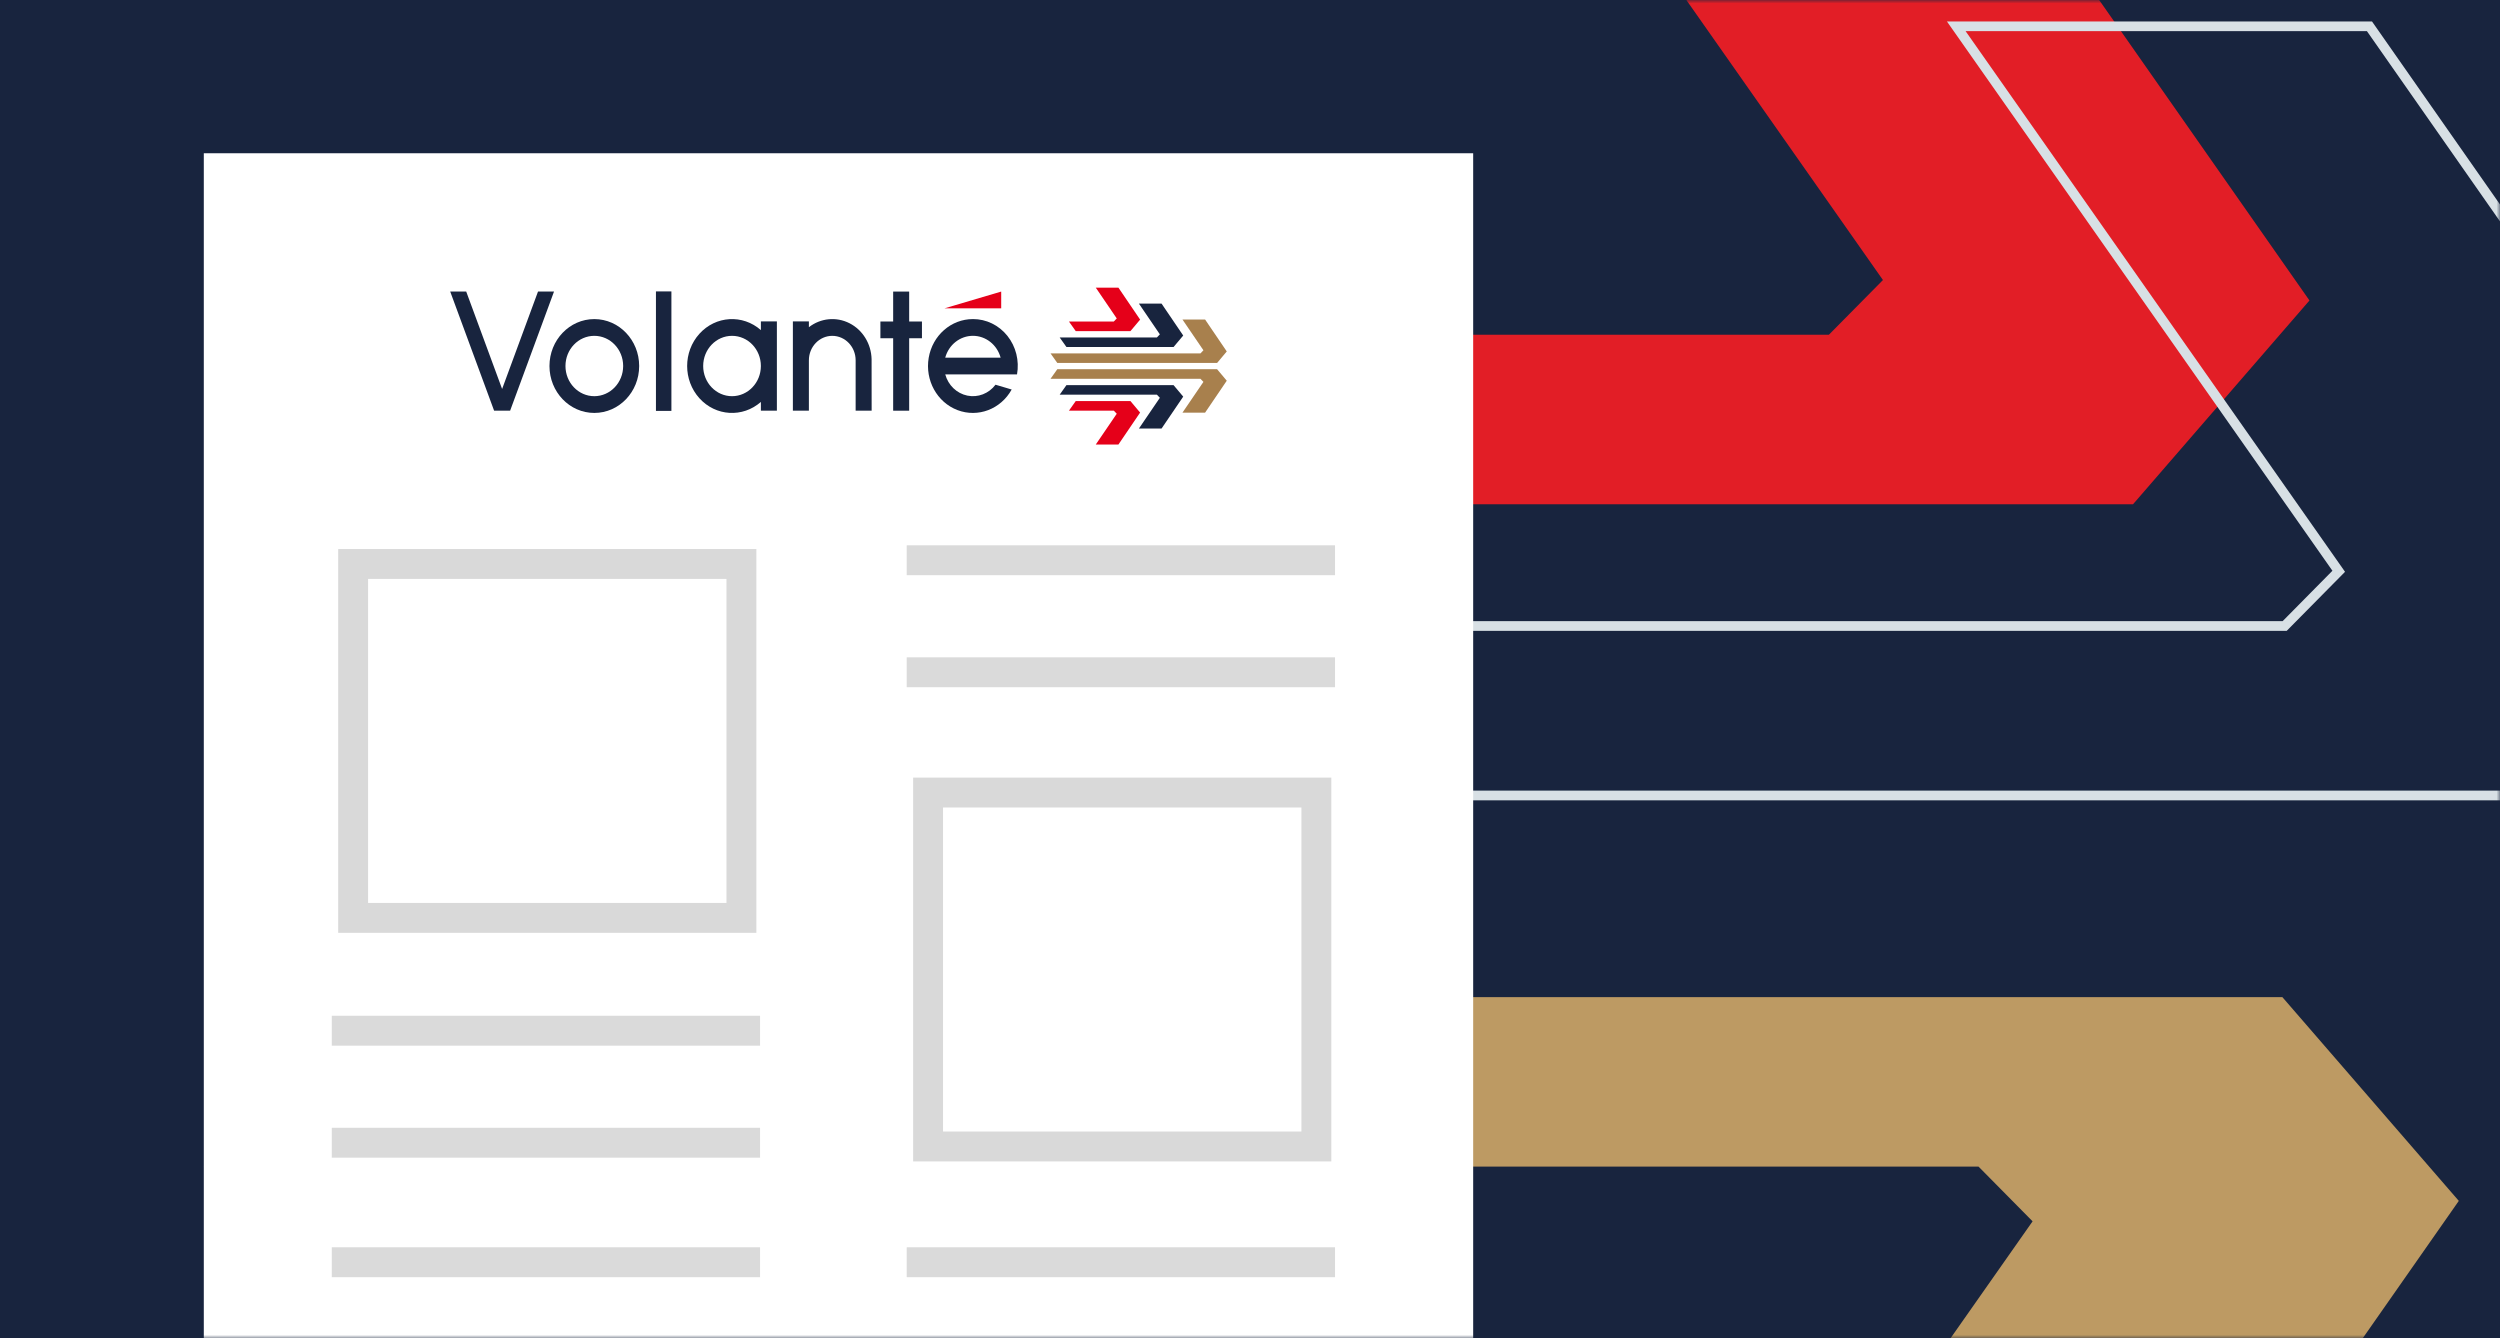 <?xml version="1.0" encoding="UTF-8"?> <svg xmlns="http://www.w3.org/2000/svg" xmlns:xlink="http://www.w3.org/1999/xlink" width="368px" height="197px" viewBox="0 0 368 197" version="1.1"><rect x="0" y="0" width="368" height="197" fill="#333333" stroke="none"/><title>Cards/Press Release Copy</title><defs><rect id="path-1" x="0" y="0" width="368" height="197"></rect><rect id="path-3" x="0" y="0" width="368" height="197"></rect></defs><g id="Design-System" stroke="none" stroke-width="1" fill="none" fill-rule="evenodd"><g id="Cards/Press-Release-Copy"><g id="Corners"><mask id="mask-2" fill="white"><use xlink:href="#path-1"></use></mask><use id="Image" fill="#18243E" xlink:href="#path-1"></use></g><g id="Group-5"><mask id="mask-4" fill="white"><use xlink:href="#path-3"></use></mask><use id="Image" fill="#18243E" xlink:href="#path-3"></use><g id="Group-3" mask="url(#mask-4)"><g transform="translate(30, -39)"><polygon id="Path_1166-Copy-2" stroke="none" fill="#BD9A63" fill-rule="nonzero" transform="translate(165.968, 242.388) scale(1, -1) translate(-165.968, -242.388) " points="212.897 185.776 273.72 185.776 331.936 269.006 305.964 299 18.217 299 0 274.05 261.241 274.05 269.197 265.997"></polygon><polygon id="Path_1165" stroke="none" fill="#E21E26" fill-rule="nonzero" points="190.851 0 251.695 0 309.953 83.23 283.984 113.224 136.929 113.224 118.706 88.274 239.212 88.274 247.17 80.222"></polygon><polygon id="Path_1166" stroke="#D8E0E5" stroke-width="1.43" fill="none" fill-rule="nonzero" points="257.961 42.871 318.784 42.871 377 126.102 351.029 156.096 63.281 156.096 45.064 131.146 306.305 131.146 314.261 123.093"></polygon><rect id="Rectangle" stroke="none" fill="#FFFFFF" fill-rule="evenodd" x="0" y="61.559" width="186.851" height="182.478"></rect><g id="Group-6" stroke="none" stroke-width="1" fill="none" fill-rule="evenodd" transform="translate(18.836, 120.919)"><g id="Group" stroke-width="4.4"><line x1="1.62332551e-13" y1="69.803" x2="63.046" y2="69.803" id="Path-20" stroke-opacity="0.359" stroke="#979797"></line><line x1="84.633" y1="103.881" x2="147.679" y2="103.881" id="Path-20-Copy-8" stroke-opacity="0.359" stroke="#979797"></line><line x1="1.62332551e-13" y1="103.881" x2="63.046" y2="103.881" id="Path-20-Copy-2" stroke-opacity="0.359" stroke="#979797"></line><line x1="84.633" y1="0.55" x2="147.679" y2="0.55" id="Path-20-Copy-6" stroke-opacity="0.359" stroke="#979797"></line><line x1="1.62332551e-13" y1="86.292" x2="63.046" y2="86.292" id="Path-20-Copy" stroke-opacity="0.359" stroke="#979797"></line><line x1="84.633" y1="17.039" x2="147.679" y2="17.039" id="Path-20-Copy-7" stroke-opacity="0.359" stroke="#979797"></line><rect id="Rectangle" stroke="#D9D9D9" x="3.147" y="1.099" width="57.155" height="52.097"></rect><rect id="Rectangle-Copy" stroke="#D9D9D9" x="87.779" y="34.745" width="57.155" height="52.097"></rect></g></g><g id="Group-502-Copy" stroke="none" stroke-width="1" fill="none" fill-rule="evenodd" transform="translate(36.271, 81.346)"><rect id="Rectangle_36" fill="#18243E" fill-rule="nonzero" x="30.284" y="0.55" width="2.276" height="17.588"></rect><g id="Group_500" fill-rule="nonzero"><path d="M21.212,4.624 C17.566,4.624 14.61,7.716 14.61,11.531 C14.61,15.346 17.566,18.438 21.212,18.438 C24.859,18.438 27.815,15.346 27.815,11.531 C27.815,7.716 24.859,4.624 21.212,4.624 M21.212,15.973 C18.867,15.973 16.966,13.984 16.966,11.531 C16.966,9.077 18.867,7.089 21.212,7.089 C23.558,7.089 25.459,9.077 25.459,11.531 C25.456,13.983 23.557,15.97 21.212,15.973" id="Path_1158" fill="#18243E"></path><path d="M48.086,11.531 L48.086,4.959 L45.731,4.959 L45.731,6.246 C43.053,3.889 39.082,4.127 36.68,6.789 C34.277,9.451 34.277,13.612 36.68,16.274 C39.082,18.935 43.053,19.174 45.731,16.817 L45.731,18.103 L48.086,18.103 L48.086,11.541 C48.086,11.537 48.086,11.532 48.086,11.528 M41.484,15.973 C39.139,15.973 37.237,13.984 37.237,11.531 C37.237,9.077 39.139,7.089 41.484,7.089 C43.829,7.089 45.73,9.077 45.73,11.531 C45.727,13.983 43.828,15.97 41.484,15.973" id="Path_1159" fill="#18243E"></path><polygon id="Path_1160" fill="#18243E" points="69.44 4.98 67.559 4.98 67.559 0.573 65.203 0.573 65.203 4.98 63.324 4.98 63.324 7.444 65.203 7.444 65.203 18.109 67.559 18.109 67.559 7.444 69.44 7.444"></polygon><polygon id="Path_1161" fill="#E50019" points="72.78 3.036 81.106 0.572 81.106 3.036"></polygon><path d="M76.94,4.624 C73.736,4.621 70.992,7.025 70.433,10.326 C69.873,13.627 71.66,16.871 74.67,18.02 C77.681,19.169 81.045,17.891 82.649,14.99 L80.269,14.284 C79.284,15.59 77.683,16.21 76.123,15.889 C74.563,15.568 73.306,14.361 72.867,12.762 L83.435,12.762 C83.794,10.747 83.275,8.669 82.02,7.094 C80.764,5.52 78.903,4.614 76.943,4.622 M72.867,10.298 C73.39,8.397 75.052,7.087 76.943,7.087 C78.834,7.087 80.497,8.397 81.02,10.298 L72.867,10.298 Z" id="Path_1162" fill="#18243E"></path><path d="M62.027,10.518 C61.971,8.261 60.717,6.224 58.777,5.236 C56.836,4.247 54.53,4.471 52.797,5.817 L52.797,4.962 L50.441,4.962 L50.441,18.105 L52.797,18.105 L52.797,10.714 C52.797,10.706 52.797,10.699 52.797,10.691 C52.797,8.703 54.338,7.091 56.238,7.091 C58.139,7.091 59.679,8.703 59.679,10.691 L59.679,18.105 L62.035,18.105 L62.027,10.518 Z" id="Path_1163" fill="#18243E"></path><polygon id="Path_1164" fill="#18243E" points="12.924 0.572 7.64 14.911 2.356 0.572 0 0.572 6.462 18.107 8.819 18.107 15.28 0.572"></polygon><polygon id="Path_1165" fill="#E50019" points="95.03 0 98.363 0 101.554 4.7 100.131 6.393 92.077 6.393 91.079 4.984 97.679 4.984 98.115 4.53"></polygon><polygon id="Path_1166" fill="#18243E" points="101.376 2.343 104.709 2.343 107.898 7.043 106.475 8.736 90.71 8.736 89.712 7.327 104.025 7.327 104.461 6.873"></polygon><polygon id="Path_1167" fill="#A8804D" points="107.787 4.687 111.119 4.687 114.309 9.387 112.886 11.081 89.364 11.081 88.366 9.672 110.438 9.672 110.873 9.217"></polygon><polygon id="Path_1168" fill="#E50019" points="95.03 23.085 98.363 23.085 101.552 18.385 100.13 16.691 92.077 16.691 91.079 18.1 97.679 18.1 98.115 18.555"></polygon><polygon id="Path_1169" fill="#18243E" points="101.376 20.736 104.709 20.736 107.898 16.037 106.475 14.343 90.71 14.343 89.712 15.752 104.025 15.752 104.461 16.207"></polygon><polygon id="Path_1170" fill="#A8804D" points="107.787 18.396 111.119 18.396 114.309 13.696 112.886 12.003 89.364 12.003 88.366 13.411 110.438 13.411 110.873 13.866"></polygon></g></g></g></g></g></g></g></svg> 